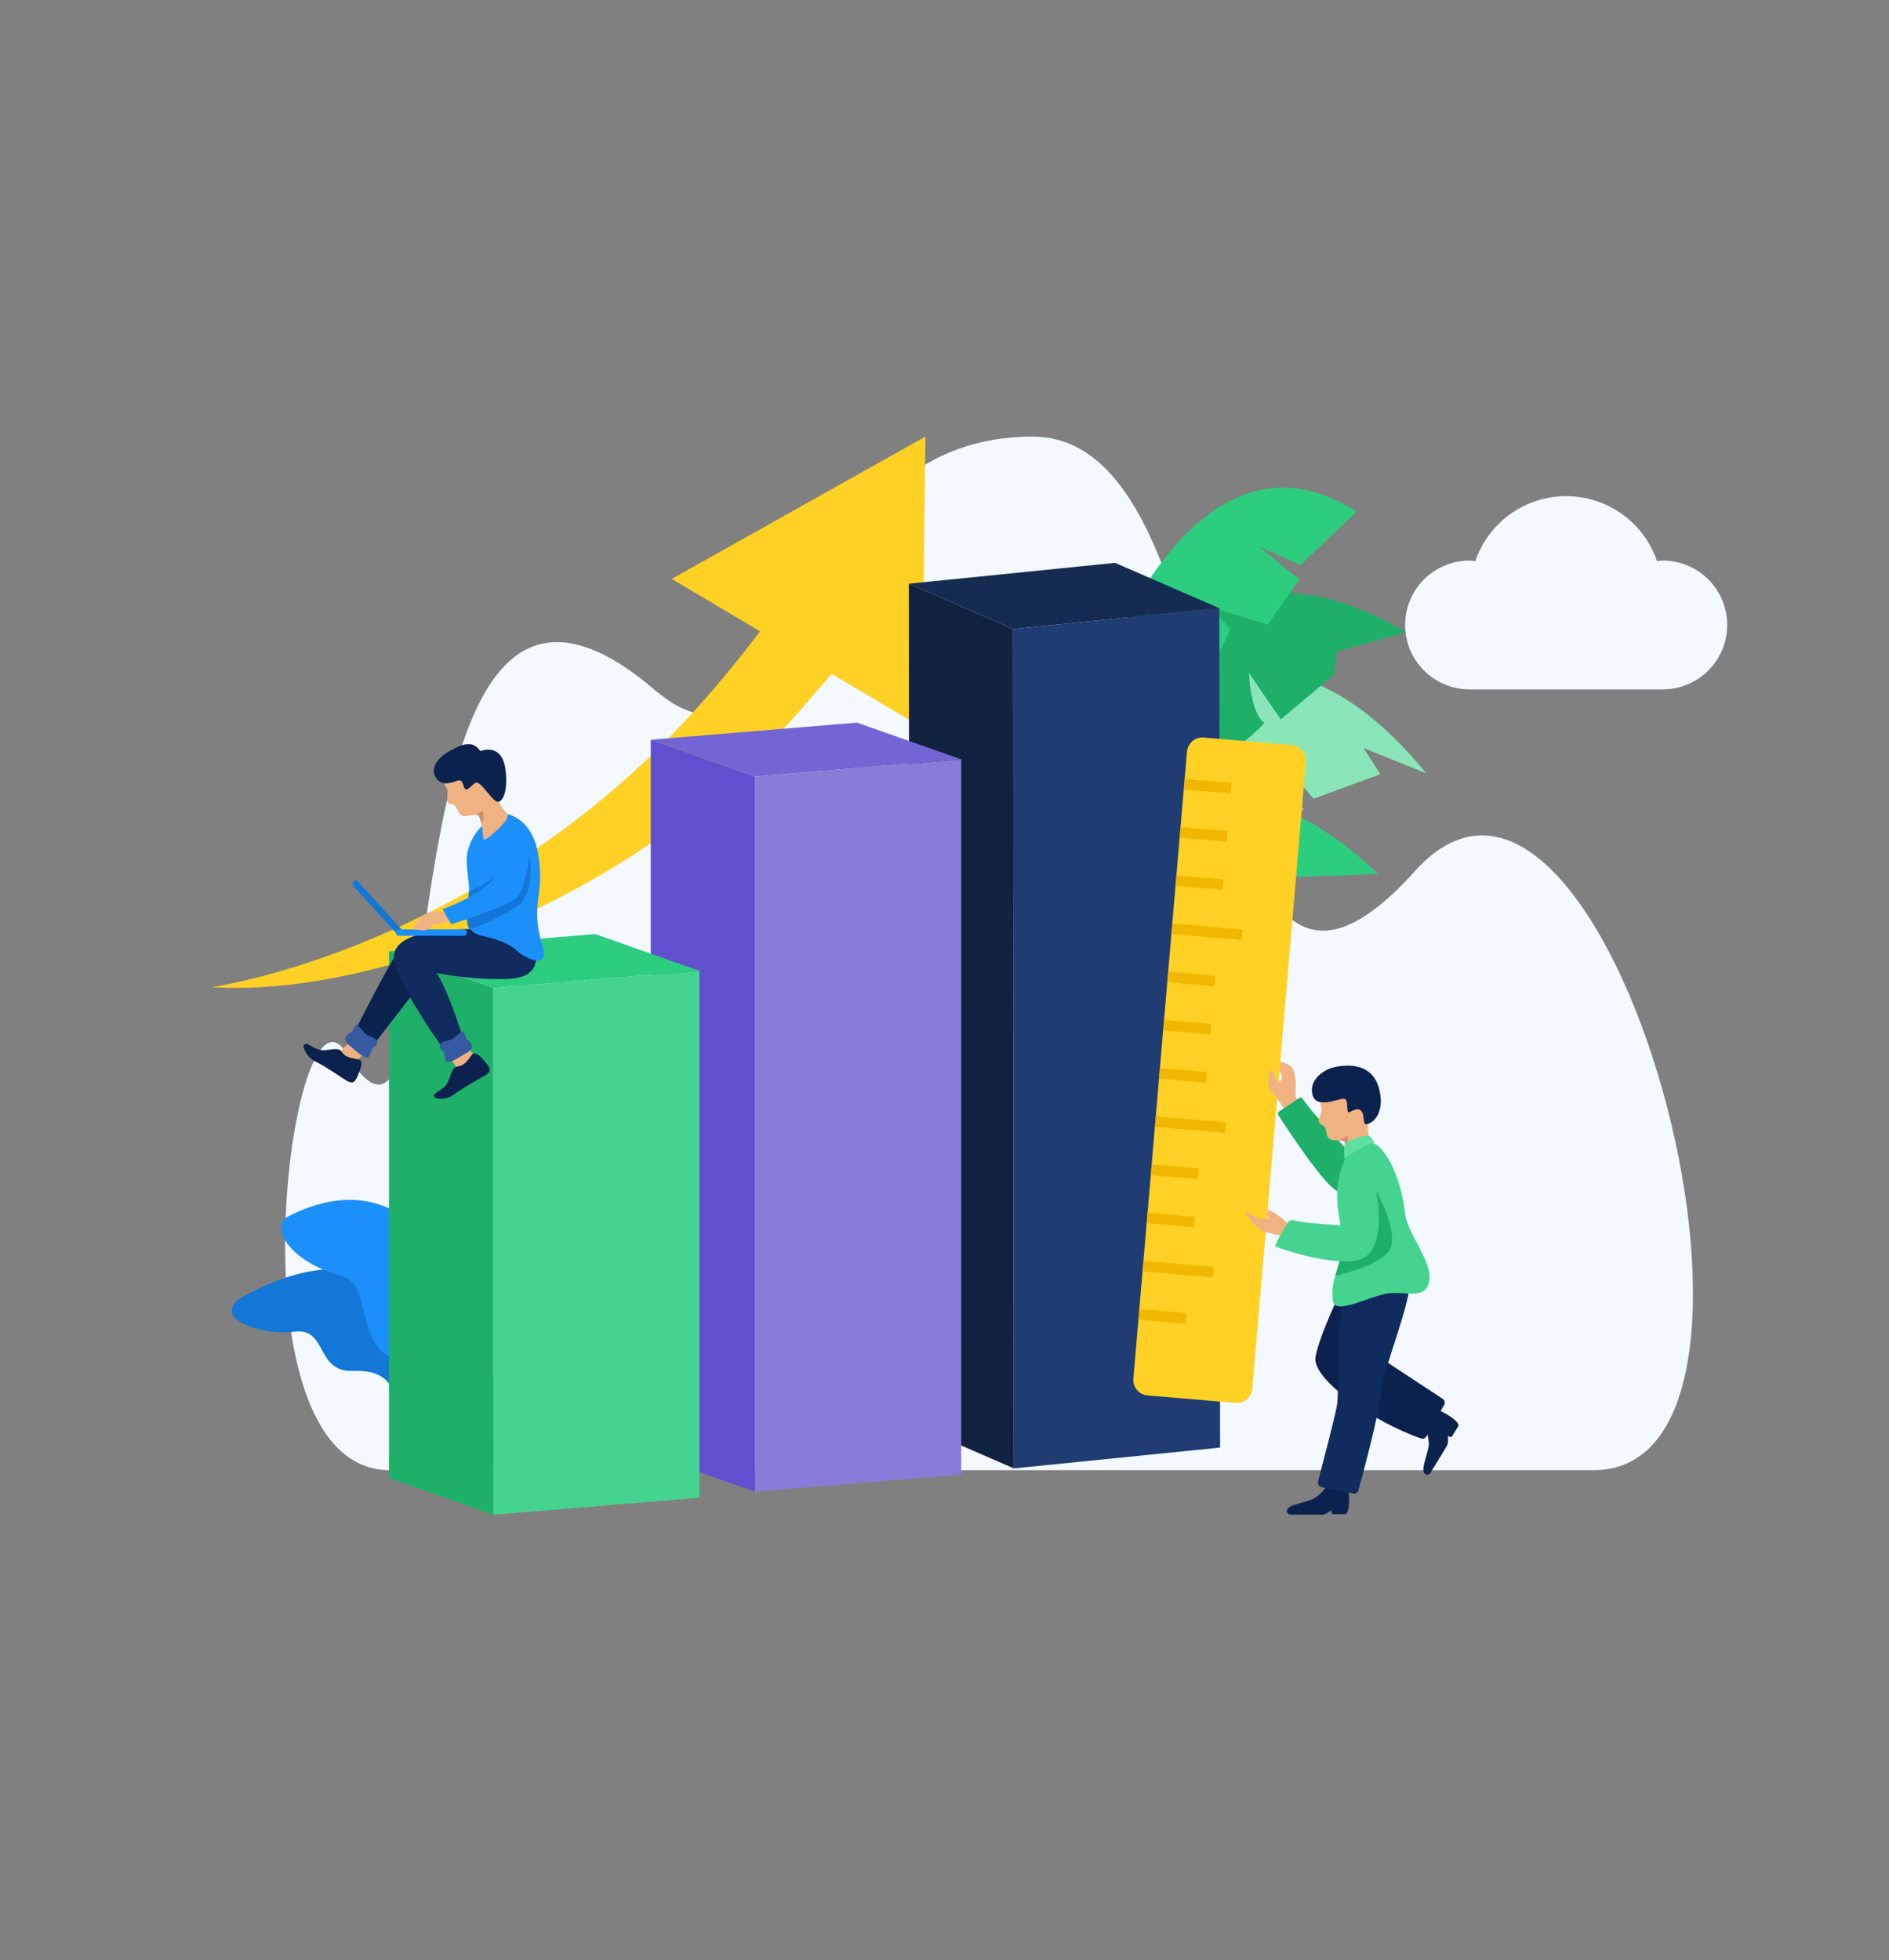 <?xml version="1.0" encoding="UTF-8"?> <svg xmlns="http://www.w3.org/2000/svg" width="212" height="220" viewBox="0 0 212 220" fill="none"><rect x="0" y="0" width="212" height="220" fill="#808080" stroke="none"/><g clip-path="url(#clip0)"><path d="M178.843 165H43.761C25.155 165 32.722 108.04 38.812 118.147C52.293 140.516 40.934 49.646 73.416 77.382C89.563 91.169 87.395 49 115.885 49C140.775 49 132.123 127.394 158.801 97.759C180.338 73.837 204.716 165 178.843 165Z" fill="#F3F9FF"></path><path d="M186.611 62.912C186.39 62.912 186.183 62.957 185.967 62.976C185.24 60.849 183.866 59.002 182.037 57.694C180.208 56.386 178.016 55.683 175.768 55.683C173.519 55.683 171.327 56.386 169.498 57.694C167.669 59.002 166.295 60.849 165.568 62.976C165.353 62.957 165.145 62.912 164.924 62.912C163.975 62.912 163.035 63.099 162.158 63.462C161.281 63.825 160.484 64.358 159.813 65.029C159.141 65.7 158.609 66.497 158.246 67.374C157.882 68.251 157.695 69.191 157.695 70.141C157.695 71.09 157.882 72.03 158.246 72.907C158.609 73.784 159.141 74.581 159.813 75.252C160.484 75.924 161.281 76.456 162.158 76.819C163.035 77.183 163.975 77.37 164.924 77.37H186.611C188.528 77.37 190.367 76.608 191.723 75.252C193.078 73.897 193.84 72.058 193.84 70.141C193.84 68.223 193.078 66.385 191.723 65.029C190.367 63.673 188.528 62.912 186.611 62.912V62.912Z" fill="#F3F9FF"></path><path d="M58.516 167.41C58.516 167.41 51.502 131.313 26.686 145.879C24.034 148.367 30.067 149.894 32.989 149.466C36.768 148.913 35.397 154.014 39.592 153.86C44.737 153.671 44.227 156.977 45.862 161.207C47.038 164.25 55.4 162.672 58.516 167.41Z" fill="#1277D7"></path><path d="M57.441 165.549C57.441 165.549 53.64 125.596 32.236 136.57C30.387 137.684 32.306 141.557 38.411 143.237C41.202 144.005 40.265 148.453 42.364 151.098C44.693 154.034 49.267 153.08 49.919 157.843C50.388 161.269 55.517 159.839 57.441 165.549Z" fill="#1B90FB"></path><path d="M100.871 98.733C100.871 98.733 130.402 74.662 154.668 98.09L138.88 98.672L137.22 94.505L137.772 99.57L132.372 100.269L129.546 94.983L129.381 97.91L122.902 99.857L122.772 96.049C122.772 96.049 120.523 98.008 120.379 99.683L113.134 100.393L113.396 97.492L112.022 100.489L100.871 98.733Z" fill="#2CCD7F"></path><path d="M116.68 93.654C116.68 93.654 136.055 57.382 160.047 86.778L153.018 83.949L154.913 86.888L147.429 89.636L142.545 84.1C142.545 84.1 145.049 89.198 146.303 90.846C144.676 91.908 136.855 92.357 136.855 92.357L136.494 86.592C136.494 86.592 135.783 91.443 136.189 93.642L128.796 93.805L128.106 89.997L125.281 92.837L116.68 93.654Z" fill="#8AE6B9"></path><path d="M117.066 94.949C117.066 94.949 128.05 53.11 157.778 70.956L150.06 73.128L149.713 75.728L143.735 80.738L140.164 75.528C140.164 75.528 140.33 80.083 141.908 81.12C140.556 82.774 136.418 85.57 136.418 85.57L134.816 80.312C134.816 80.312 133.996 83.643 134.868 85.54L128.89 90.188L127.392 86.897L127.965 90.888L117.066 94.949Z" fill="#1EAF69"></path><path d="M117.045 94.947C117.045 94.947 128.467 42.462 152.275 57.41L145.947 63.412L141.366 61.397L145.818 65.06L142.261 70.101L135.901 68.144L138.106 70.66L134.721 77.611L131.591 74.622C131.591 74.622 131.437 78.078 132.661 79.559L127.707 86.138L125.598 83.563L126.937 87.138L117.045 94.947Z" fill="#2CCD7F"></path><path d="M103.857 49L75.389 64.971L85.298 70.855C75.126 84.316 65.131 92.781 52.339 100.193C43.703 105.013 33.552 109.056 23.84 110.793C42.614 111.898 67.905 100.618 81.54 87.902C88.404 81.703 89.392 80.152 93.339 75.63L103.457 81.638L103.857 49Z" fill="#FFD125"></path><path d="M113.699 70.597L136.844 68.259L136.93 162.461L113.784 164.799L113.699 70.597Z" fill="#1F3C73"></path><path d="M113.699 70.596L101.998 65.508L125.143 63.17L136.844 68.258L113.699 70.596Z" fill="#162B52"></path><path d="M113.784 164.799L102.084 159.71L101.998 65.508L113.699 70.596L113.784 164.799Z" fill="#112241"></path><path d="M84.731 87.14L107.879 85.22L107.877 165.49L84.73 167.411L84.731 87.14Z" fill="#877CD8"></path><path d="M84.733 87.14L73.037 83.02L96.185 81.1L107.88 85.22L84.733 87.14Z" fill="#7266D5"></path><path d="M84.73 167.411L73.034 163.291L73.036 83.02L84.731 87.141L84.73 167.411Z" fill="#5F50D0"></path><path d="M55.354 110.869L78.498 108.954L78.496 168.085L55.353 170L55.354 110.869Z" fill="#45D48F"></path><path d="M55.355 110.869L43.66 106.748L66.803 104.833L78.499 108.954L55.355 110.869Z" fill="#2CCD7F"></path><path d="M55.353 170.001L43.658 165.88L43.659 106.749L55.354 110.869L55.353 170.001Z" fill="#1EAF69"></path><path d="M40.189 98.945L45.077 104.321C45.109 104.356 45.134 104.397 45.15 104.442C45.166 104.487 45.173 104.534 45.171 104.582C45.169 104.629 45.157 104.676 45.137 104.719C45.117 104.762 45.088 104.8 45.053 104.832H45.053C44.982 104.896 44.888 104.93 44.793 104.926C44.697 104.921 44.607 104.879 44.542 104.808L39.654 99.431C39.589 99.36 39.556 99.266 39.56 99.171C39.565 99.075 39.607 98.985 39.678 98.92V98.92C39.749 98.856 39.843 98.822 39.938 98.827C40.034 98.831 40.124 98.874 40.189 98.945V98.945Z" fill="#1277D7"></path><path d="M52.215 117.078L53.349 118.658L51.565 120.317L50.377 118.484L52.215 117.078Z" fill="#F1B282"></path><path d="M41.174 117.763L39.5 119.776L37.749 118.405L39.598 116.596L41.174 117.763Z" fill="#F1B282"></path><path d="M45.275 105.967C44.016 107.276 39.42 116.544 39.42 116.544L41.254 118.117L47.913 109.524C48.064 107.309 46.534 104.658 45.275 105.967Z" fill="#0B224E"></path><path d="M60.048 106.777C59.496 105.028 53.449 104.299 53.449 104.299C52.409 104.235 44.352 104.062 44.218 107.284C44.102 110.068 50.437 118.68 50.437 118.68L52.265 117.565C52.265 117.565 50.753 112.081 49.01 109.199C51.538 109.695 54.112 109.922 56.688 109.873C61.11 109.866 60.048 106.777 60.048 106.777Z" fill="#102B5E"></path><path d="M57.901 106.601C56.635 105.444 53.959 105.019 53.827 104.969C52.039 104.299 52.651 103.356 52.651 100.009C52.651 98.885 52.279 97.139 52.401 96.054C52.532 94.889 53.346 92.435 56.328 91.26C56.328 91.26 59.647 91.293 60.419 95.96C61.191 100.625 59.389 101.241 60.935 106.411C61.54 108.431 59.445 108.011 57.901 106.601Z" fill="#1B90FB"></path><path d="M58.449 101.373C57.596 102.243 54.346 103.812 52.672 104.3C52.661 104.28 52.65 104.258 52.64 104.237C52.36 103.666 52.362 102.802 52.463 101.788C52.487 101.546 52.559 100.862 52.651 100.01C55.767 98.997 57.961 95.624 59.388 95.701C59.388 95.701 60.093 99.695 58.449 101.373Z" fill="#1277D7"></path><path d="M52.039 105.023H44.773C44.677 105.023 44.585 104.985 44.517 104.917C44.449 104.849 44.411 104.757 44.411 104.661V104.661C44.411 104.565 44.449 104.473 44.517 104.406C44.585 104.338 44.677 104.3 44.773 104.3H52.039C52.135 104.3 52.227 104.338 52.295 104.406C52.363 104.473 52.401 104.565 52.401 104.661C52.401 104.757 52.363 104.849 52.295 104.917C52.227 104.985 52.135 105.023 52.039 105.023Z" fill="#1B90FB"></path><path d="M50.013 102.367C50.013 102.367 48.452 102.09 47.571 102.694C46.69 103.299 46.161 104.298 46.69 104.339C47.122 104.428 47.567 104.428 47.999 104.339C48.603 104.205 48.15 103.752 49.208 103.727C50.265 103.701 50.542 103.022 50.542 103.022C50.542 103.022 50.515 102.421 50.013 102.367Z" fill="#F1B282"></path><path d="M56.132 95.481C56.073 96.758 56.44 97.952 54.449 99.54C52.6 101.014 49.657 102.036 49.657 102.036L50.635 103.727C50.635 103.727 57.139 101.725 58.012 100.718C58.885 99.711 59.385 96.897 59.389 95.951C59.4 93.174 56.341 90.993 56.132 95.481Z" fill="#1B90FB"></path><path d="M49.839 87.261C49.751 88.124 50.166 88.377 50.208 88.704C50.25 89.031 50.135 89.784 50.263 90.056C50.39 90.328 50.823 90.171 51.102 90.475C51.381 90.778 51.394 91.336 51.903 91.554C52.411 91.771 53.492 91.16 53.688 91.509C54.338 92.668 54.083 94.061 54.338 94.241C54.515 94.366 57.419 91.951 56.939 91.366C56.328 90.622 55.947 90.221 55.769 89.325C55.592 88.429 54.573 85.309 53.357 85.439C52.14 85.57 49.932 86.345 49.839 87.261Z" fill="#F1B282"></path><path d="M56.721 86.332C57.042 88.705 56.467 89.841 55.97 89.984C55.334 90.167 53.998 87.612 53.403 87.844C52.986 88.006 52.571 88.741 52.226 88.566C51.934 88.417 52.078 87.318 51.263 87.636C49.571 88.295 49.036 87.665 48.718 86.849C48.493 85.843 49.332 84.883 50.622 84.198C51.714 83.617 53.008 82.967 53.916 84.301C53.916 84.301 56.307 83.265 56.721 86.332Z" fill="#0B224E"></path><path d="M54.03 92.415C53.958 92.098 53.843 91.793 53.687 91.508C53.548 91.261 52.963 91.499 52.455 91.576C53.057 91.48 53.64 91.286 54.179 91C54.268 91.231 54.3 91.479 54.275 91.725C54.249 91.971 54.165 92.208 54.03 92.415V92.415Z" fill="#CD916A"></path><path d="M38.78 116.469C38.636 117.042 39.268 117.333 39.59 117.642C39.913 117.951 41.093 118.939 41.36 118.616C41.627 118.292 41.607 117.92 41.799 117.665C41.992 117.41 42.504 117.252 42.33 116.862C42.157 116.472 41.539 116.349 41.17 116.132C40.901 115.974 40.183 114.946 39.959 115.039C39.736 115.132 39.697 115.555 39.526 115.737C39.273 116.007 38.892 116.024 38.78 116.469Z" fill="#355AA2"></path><path d="M52.945 117.371C52.998 117.96 52.328 118.148 51.961 118.404C51.595 118.659 50.274 119.45 50.061 119.088C49.848 118.727 49.926 118.363 49.776 118.081C49.625 117.799 49.145 117.563 49.377 117.204C49.609 116.846 50.239 116.822 50.637 116.665C50.928 116.551 51.798 115.648 52.004 115.775C52.21 115.902 52.182 116.325 52.322 116.532C52.531 116.838 52.904 116.914 52.945 117.371Z" fill="#355AA2"></path><path d="M53.047 118.3C53.224 118.136 53.65 118.241 54.189 118.885C54.728 119.53 55.282 119.968 54.739 120.479C54.399 120.799 52.244 121.85 50.876 122.89C50.321 123.263 49.64 123.402 48.983 123.276C48.921 123.265 48.864 123.237 48.817 123.195C48.77 123.153 48.736 123.098 48.719 123.038C48.703 122.98 48.705 122.918 48.726 122.862C48.746 122.805 48.784 122.756 48.834 122.722C49.972 121.926 50.068 122.001 50.518 120.808C50.606 120.465 50.758 120.143 50.966 119.856C51.286 119.59 51.684 119.761 52.191 119.309C52.698 118.857 52.743 118.583 53.047 118.3Z" fill="#0B224E"></path><path d="M40.359 118.934C40.585 119.017 40.684 119.445 40.353 120.217C40.021 120.989 39.88 121.681 39.18 121.428C38.74 121.269 36.829 119.821 35.283 119.071C34.699 118.744 34.268 118.2 34.084 117.557C34.066 117.496 34.065 117.432 34.081 117.372C34.097 117.311 34.131 117.256 34.176 117.213C34.221 117.173 34.277 117.147 34.337 117.14C34.397 117.133 34.457 117.144 34.51 117.173C35.734 117.829 35.711 117.948 36.979 117.811C37.324 117.735 37.681 117.724 38.03 117.78C38.413 117.946 38.44 118.378 39.072 118.626C39.704 118.874 39.968 118.79 40.359 118.934Z" fill="#0B224E"></path><path fill-rule="evenodd" clip-rule="evenodd" d="M161.123 158.093C161.123 158.093 163.635 159.182 163.696 159.997L162.983 161.167C162.952 161.218 162.902 161.255 162.843 161.269C162.785 161.283 162.723 161.274 162.672 161.243L162.489 161.131C162.489 161.131 162.598 161.924 162.363 162.31C162.127 162.696 160.616 165.165 160.616 165.165C160.616 165.165 160.406 165.699 159.944 165.418C159.282 165.015 160.466 162.849 160.35 161.828C160.288 161.237 160.132 160.659 159.889 160.117L161.123 158.093Z" fill="#0B224E"></path><path fill-rule="evenodd" clip-rule="evenodd" d="M151.302 166.744C151.302 166.744 151.68 169.456 151.016 169.933H149.645C149.616 169.933 149.586 169.927 149.559 169.916C149.531 169.904 149.506 169.887 149.485 169.866C149.464 169.845 149.448 169.821 149.436 169.793C149.425 169.766 149.419 169.736 149.419 169.707V169.493C149.419 169.493 148.799 169.998 148.346 169.998C147.894 169.998 144.999 169.992 144.999 169.992C144.999 169.992 144.434 170.09 144.434 169.549C144.434 168.775 146.9 168.659 147.711 168.028C148.183 167.667 148.595 167.234 148.932 166.744H151.302Z" fill="#0B224E"></path><path d="M150.639 144.598C150.639 144.598 148.108 149.707 147.639 152.286C147.181 154.804 154.237 159.648 159.502 161.444C159.605 161.48 159.719 161.478 159.821 161.439C159.924 161.4 160.01 161.326 160.064 161.231L162.075 157.672C162.139 157.559 162.158 157.426 162.128 157.299C162.097 157.173 162.019 157.062 161.911 156.991L153.405 151.395L155.702 144.598H150.639Z" fill="#0B224E"></path><path d="M158.28 143.285C158.374 146.426 155.291 153.27 154.981 156.317C154.712 158.957 152.917 165.574 152.442 167.295C152.411 167.408 152.338 167.504 152.239 167.566C152.139 167.627 152.02 167.649 151.906 167.626L148.347 166.92C148.274 166.906 148.205 166.877 148.144 166.834C148.083 166.792 148.031 166.738 147.992 166.675C147.952 166.612 147.926 166.542 147.915 166.468C147.904 166.395 147.908 166.32 147.927 166.248C148.383 164.514 149.757 159.259 150.03 157.817C150.358 156.083 149.889 148.626 150.873 145.066C151.858 141.507 158.28 143.285 158.28 143.285Z" fill="#102B5E"></path><path d="M145.633 123.584C145.501 123.358 145.417 123.108 145.386 122.849C145.376 122.517 145.585 121.079 145.137 120.037C144.688 118.996 142.013 118.866 141.983 119.116C141.916 119.674 143.675 119.499 143.866 120.837C143.917 121.194 143.562 121.494 143.42 121.401C143.044 121.153 143.014 120.14 142.672 120.137C142.413 120.134 142.056 121.73 142.645 122.469C143.061 122.99 144.066 124.092 144.277 124.941C144.488 125.79 145.857 124.144 145.633 123.584Z" fill="#F1B282"></path><path d="M146.179 123.297C146.139 123.238 146.077 123.197 146.007 123.184C145.937 123.17 145.865 123.185 145.806 123.225L143.556 124.738C143.49 124.782 143.444 124.851 143.428 124.929C143.412 125.007 143.427 125.088 143.47 125.155C144.377 126.565 148.862 133.44 150.239 133.736L152.472 130.371C152.472 130.371 147.652 125.464 146.179 123.297Z" fill="#1EAF69"></path><path d="M148.327 123.127C148.019 123.937 148.354 124.29 148.31 124.616C148.265 124.943 147.96 125.64 148.013 125.936C148.065 126.232 148.523 126.193 148.714 126.558C148.905 126.923 148.773 127.466 149.208 127.808C149.643 128.149 150.926 127.827 150.944 128.228C150.962 128.628 151.088 130.142 151.088 130.142L154.187 129.62C154.187 129.62 153.459 127.569 153.52 126.658C153.581 125.746 153.406 122.468 152.197 122.28C150.988 122.091 148.655 122.266 148.327 123.127Z" fill="#F1B282"></path><path d="M151.17 127.428C150.879 127.757 150.471 127.959 150.033 127.989C150.486 128.008 150.932 127.994 150.944 128.229C150.949 128.315 150.956 128.457 150.968 128.622C151.532 127.936 151.17 127.428 151.17 127.428Z" fill="#CD916A"></path><path d="M151.458 124.81C151.012 125.067 151.421 123.479 150.902 123.322C150.384 123.164 147.752 124.589 147.299 122.872C146.845 121.155 148.65 120.057 149.544 119.823C150.437 119.588 153.909 118.897 154.766 122.161C155.622 125.425 153.488 126.389 153.184 126.138C152.879 125.888 153.388 123.698 151.458 124.81Z" fill="#0B224E"></path><path d="M153.686 127.457C153.431 127.266 151.061 128.066 150.967 128.324C150.873 128.582 150.67 130.223 151.108 130.098C151.545 129.973 154.28 128.379 154.217 128.207C154.091 127.925 153.91 127.67 153.686 127.457V127.457Z" fill="#60DFA0"></path><path d="M149.608 146.098C149.929 147.575 153.805 145.438 155.749 145.16C157.718 144.879 159.921 145.957 160.39 143.848C160.858 141.738 158.046 138.551 157.717 136.394C157.108 130.956 154.905 128.472 154.155 128.331C153.405 128.191 151.014 129.948 151.014 129.948C149.092 134.002 150.686 137.332 150.686 139.49C150.666 140.164 150.557 140.833 150.36 141.478C150.204 142.046 150.016 142.617 149.858 143.187C149.54 144.123 149.454 145.122 149.608 146.098V146.098Z" fill="#45D48F"></path><path d="M149.858 143.188C151.586 142.766 155.219 141.719 155.999 140.207C157.03 138.207 154.389 133.535 154.389 133.535C155.186 137.238 154.811 141.317 151.858 141.507C151.359 141.533 150.858 141.524 150.36 141.479C150.204 142.046 150.016 142.618 149.858 143.188Z" fill="#1EAF69"></path><path d="M144.985 83.62L135.088 82.772C134.63 82.734 134.176 82.878 133.825 83.174C133.474 83.47 133.254 83.893 133.214 84.351L127.196 154.732C127.156 155.19 127.3 155.644 127.596 155.995C127.891 156.347 128.314 156.566 128.771 156.606L138.669 157.451C139.126 157.49 139.58 157.346 139.932 157.051C140.283 156.755 140.503 156.332 140.542 155.875L142.045 138.283L142.173 136.78L142.194 136.562L142.263 135.731L143.326 123.306L143.489 121.418L143.593 120.199L143.683 119.15L146.561 85.49C146.581 85.264 146.555 85.036 146.487 84.819C146.418 84.603 146.308 84.402 146.161 84.228C146.015 84.054 145.836 83.911 145.634 83.807C145.432 83.702 145.212 83.639 144.985 83.62V83.62Z" fill="#FFD125"></path><path d="M138.246 87.873L132.952 87.42L132.851 88.602L138.144 89.055L138.246 87.873Z" fill="#F0B701"></path><path d="M137.783 93.282L132.489 92.829L132.388 94.011L137.682 94.464L137.783 93.282Z" fill="#F0B701"></path><path d="M137.32 98.69L132.027 98.237L131.925 99.419L137.219 99.872L137.32 98.69Z" fill="#F0B701"></path><path d="M139.445 104.322L131.564 103.647L131.463 104.83L139.344 105.504L139.445 104.322Z" fill="#F0B701"></path><path d="M136.395 109.508L131.101 109.056L131 110.238L136.294 110.691L136.395 109.508Z" fill="#F0B701"></path><path d="M135.932 114.918L130.638 114.465L130.537 115.647L135.831 116.1L135.932 114.918Z" fill="#F0B701"></path><path d="M135.47 120.326L130.176 119.873L130.075 121.055L135.369 121.508L135.47 120.326Z" fill="#F0B701"></path><path d="M137.595 125.957L129.713 125.283L129.612 126.465L137.494 127.139L137.595 125.957Z" fill="#F0B701"></path><path d="M134.544 131.144L129.251 130.691L129.149 131.874L134.443 132.326L134.544 131.144Z" fill="#F0B701"></path><path d="M134.082 136.553L128.788 136.101L128.687 137.283L133.981 137.736L134.082 136.553Z" fill="#F0B701"></path><path d="M136.207 142.183L128.325 141.509L128.224 142.691L136.106 143.365L136.207 142.183Z" fill="#F0B701"></path><path d="M133.156 147.372L127.863 146.919L127.761 148.101L133.055 148.554L133.156 147.372Z" fill="#F0B701"></path><path d="M144.663 137.418L144.583 138.969C143.763 138.698 142.928 138.472 142.083 138.291C142.069 138.287 142.059 138.287 142.045 138.284C141.172 138.093 139.721 136.292 139.836 136.175C139.95 136.057 140.417 136.247 141.086 136.635C141.415 136.826 141.806 136.878 142.173 136.781C142.245 136.765 142.314 136.742 142.381 136.711C142.381 136.711 142.308 136.653 142.194 136.563L142.263 135.731C142.395 135.787 142.533 135.849 142.665 135.912C143.382 136.247 144.663 137.418 144.663 137.418Z" fill="#F1B282"></path><path d="M143.139 139.895C143.282 140.014 150.609 142.558 153.111 141.129C155.612 139.7 154.389 133.535 154.389 133.535L150.92 134.151L151.014 137.529C151.014 137.529 146.763 137.367 145.174 136.951C145.054 136.92 144.928 136.928 144.814 136.974C144.7 137.02 144.603 137.101 144.539 137.207C144.049 138.008 142.994 139.775 143.139 139.895Z" fill="#45D48F"></path><path d="M143.489 121.418L143.326 123.305C143.063 122.969 142.807 122.675 142.644 122.467C142.055 121.73 142.412 120.133 142.672 120.137C143.015 120.14 143.042 121.151 143.42 121.401C143.441 121.414 143.465 121.42 143.489 121.418Z" fill="#F1B282"></path></g><defs><clipPath id="clip0"><path d="M0 0H200C206.627 0 212 5.373 212 12V208C212 214.627 206.627 220 200 220H0V0Z" fill="white"></path></clipPath></defs></svg> 